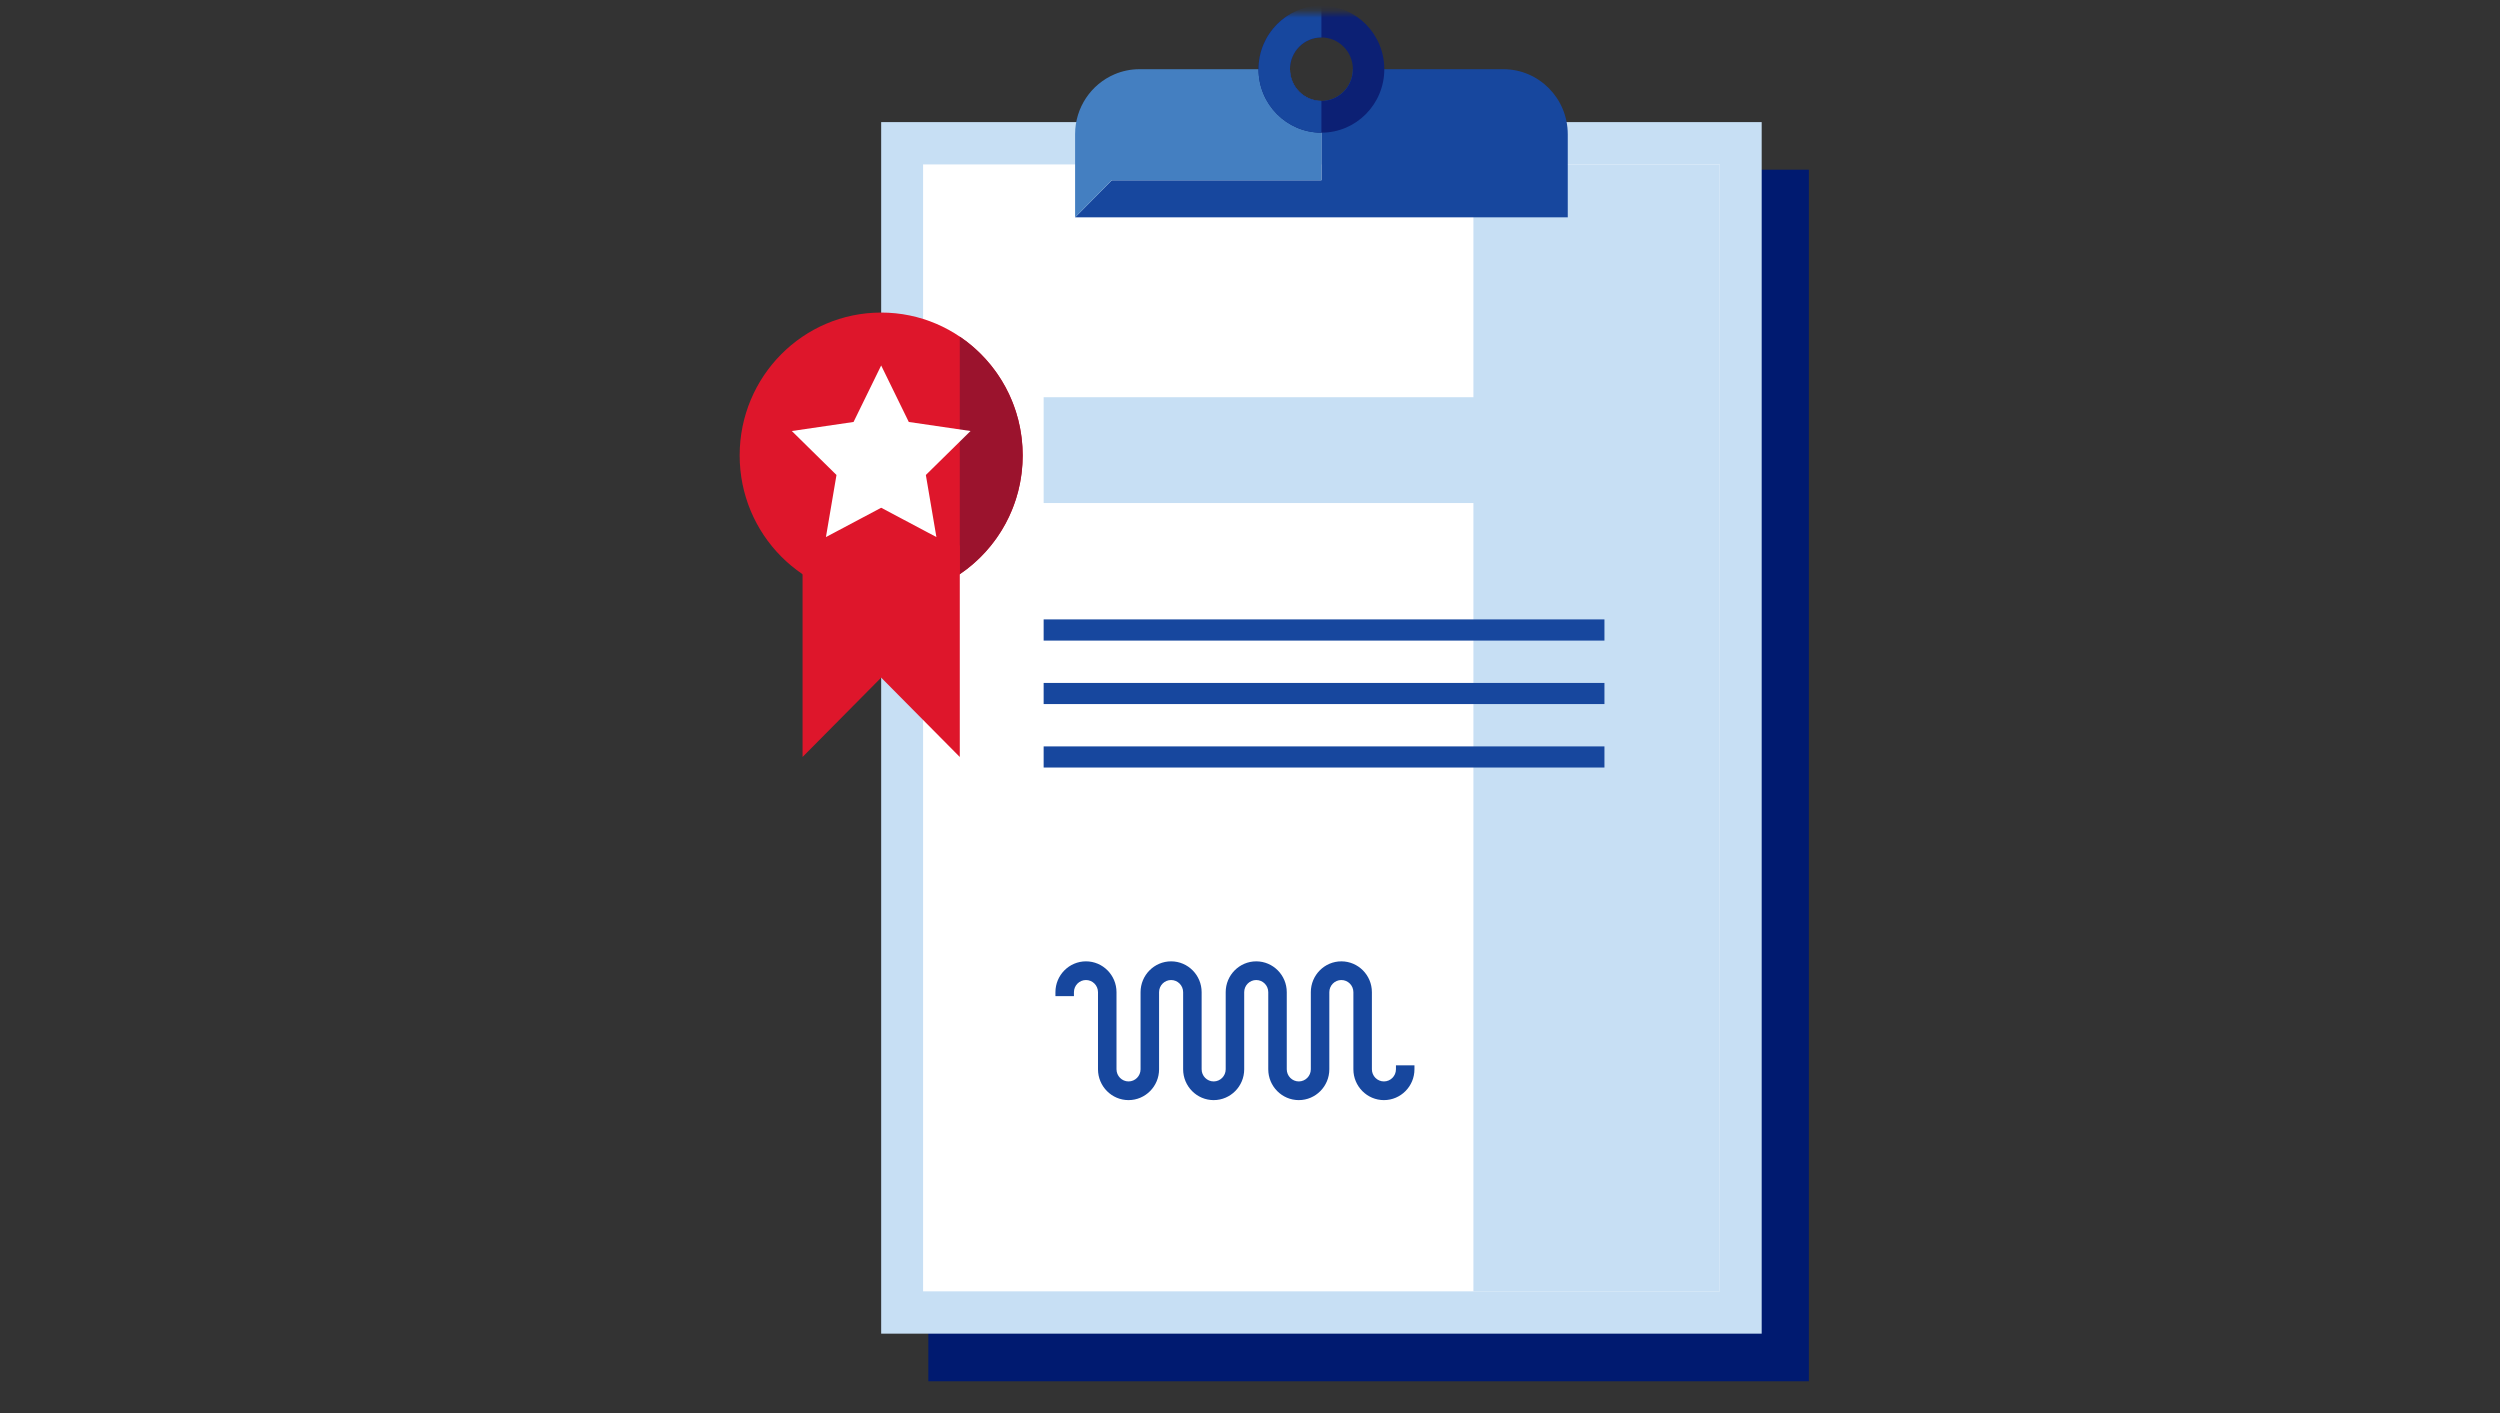 <svg width="352" height="199" viewBox="0 0 352 199" fill="none" xmlns="http://www.w3.org/2000/svg">
<rect x="0" y="0" width="352" height="199" fill="#333333" stroke="none"/>
<mask id="mask0_1381_27513" style="mask-type:alpha" maskUnits="userSpaceOnUse" x="0" y="0" width="352" height="199">
<rect y="0.812" width="352" height="198" fill="white"/>
</mask>
<g mask="url(#mask0_1381_27513)">
<mask id="mask1_1381_27513" style="mask-type:alpha" maskUnits="userSpaceOnUse" x="84" y="1" width="198" height="199">
<rect x="84.903" y="1.812" width="196.303" height="198.157" fill="white"/>
</mask>
<g mask="url(#mask1_1381_27513)">
<path fill-rule="evenodd" clip-rule="evenodd" d="M133.662 191.504H251.735V26.876H133.662V191.504Z" fill="#0C2074"/>
<path fill-rule="evenodd" clip-rule="evenodd" d="M248.783 23.896H136.614H130.71V29.855V188.524V194.484H136.614H248.783H254.687V23.896H248.783Z" fill="#001A70"/>
<path fill-rule="evenodd" clip-rule="evenodd" d="M248.045 17.192H242.141H129.972H124.069V23.151V181.82V187.779H129.972H242.141H248.045V181.82V23.151V17.192Z" fill="#C7DFF4"/>
<path fill-rule="evenodd" clip-rule="evenodd" d="M129.972 181.82H242.141V23.151H129.972V181.82Z" fill="white"/>
<path fill-rule="evenodd" clip-rule="evenodd" d="M207.457 181.82H242.141V23.151H207.457" fill="#C7DFF4"/>
<path fill-rule="evenodd" clip-rule="evenodd" d="M146.945 87.215V90.194H225.906V87.215H146.945ZM193.162 139.698C193.162 137.305 191.234 135.358 188.863 135.358C186.492 135.358 184.564 137.305 184.564 139.698V150.556C184.564 151.499 183.804 152.266 182.87 152.266C181.936 152.266 181.176 151.499 181.176 150.556V139.698C181.176 137.305 179.248 135.358 176.876 135.358C174.506 135.358 172.578 137.305 172.578 139.698V150.556C172.578 151.499 171.818 152.266 170.884 152.266C169.95 152.266 169.19 151.499 169.19 150.556V139.698C169.19 137.305 167.262 135.358 164.891 135.358C162.52 135.358 160.591 137.305 160.591 139.698V150.556C160.591 151.499 159.832 152.266 158.898 152.266C157.964 152.266 157.204 151.499 157.204 150.556V139.698C157.204 137.305 155.276 135.358 152.905 135.358C150.534 135.358 148.605 137.305 148.605 139.698V140.257H151.211V139.698C151.211 138.755 151.971 137.988 152.905 137.988C153.839 137.988 154.598 138.755 154.598 139.698V150.556C154.598 152.949 156.527 154.896 158.898 154.896C161.269 154.896 163.197 152.95 163.197 150.556V139.698C163.197 138.755 163.957 137.988 164.891 137.988C165.825 137.988 166.585 138.755 166.585 139.698V150.556C166.585 152.95 168.513 154.896 170.884 154.896C173.255 154.896 175.183 152.95 175.183 150.556V139.698C175.183 138.755 175.943 137.988 176.876 137.988C177.811 137.988 178.571 138.755 178.571 139.698V150.556C178.571 152.95 180.499 154.896 182.87 154.896C185.241 154.896 187.169 152.949 187.169 150.556V139.698C187.169 138.755 187.929 137.988 188.863 137.988C189.797 137.988 190.557 138.755 190.557 139.698V150.556C190.557 152.95 192.485 154.896 194.856 154.896C197.227 154.896 199.155 152.949 199.155 150.556V149.998H196.55V150.556C196.55 151.499 195.79 152.266 194.856 152.266C193.922 152.266 193.162 151.499 193.162 150.556V139.698ZM146.945 99.133V96.154H225.906V99.133H146.945ZM146.945 105.093V108.072H225.906V105.093H146.945Z" fill="#17479E"/>
<path fill-rule="evenodd" clip-rule="evenodd" d="M146.945 70.826V55.928H225.906V70.826H146.945Z" fill="#C7DFF4"/>
<path fill-rule="evenodd" clip-rule="evenodd" d="M143.994 64.122C143.994 75.23 135.073 84.235 124.069 84.235C113.064 84.235 104.144 75.23 104.144 64.122C104.144 53.014 113.064 44.009 124.069 44.009C135.073 44.009 143.994 53.014 143.994 64.122Z" fill="#DE162B"/>
<path fill-rule="evenodd" clip-rule="evenodd" d="M143.994 64.122C143.994 57.149 140.477 51.007 135.138 47.398V80.846C140.477 77.237 143.994 71.094 143.994 64.122Z" fill="#9B132D"/>
<path fill-rule="evenodd" clip-rule="evenodd" d="M124.069 51.458L127.957 59.412L136.652 60.687L130.36 66.877L131.846 75.619L124.069 71.492L116.291 75.619L117.777 66.877L111.486 60.687L120.18 59.412L124.069 51.458Z" fill="white"/>
<path fill-rule="evenodd" clip-rule="evenodd" d="M135.138 106.583L124.069 95.409L113 106.583V76.786H135.138V106.583Z" fill="#DE162B"/>
<path fill-rule="evenodd" clip-rule="evenodd" d="M211.662 9.742H190.485C190.485 12.21 188.502 14.212 186.058 14.212H186.057V14.957V25.386H156.539L151.373 30.6H220.741V18.906C220.741 13.845 216.676 9.742 211.662 9.742Z" fill="#17479E"/>
<path fill-rule="evenodd" clip-rule="evenodd" d="M160.452 9.742C159.198 9.742 158.004 9.999 156.917 10.463C158.004 9.999 159.198 9.742 160.452 9.742Z" fill="#3D4D90"/>
<path fill-rule="evenodd" clip-rule="evenodd" d="M186.057 25.386V14.957V14.212C183.612 14.212 181.629 12.21 181.629 9.742H160.451C159.198 9.742 158.004 9.999 156.918 10.463C153.659 11.854 151.373 15.11 151.373 18.906V30.6L156.539 25.386H186.057Z" fill="#447FC1"/>
<path fill-rule="evenodd" clip-rule="evenodd" d="M186.057 0.803C181.166 0.803 177.201 4.806 177.201 9.742C177.201 14.679 181.166 18.681 186.057 18.681C190.947 18.681 194.912 14.679 194.912 9.742C194.912 4.806 190.947 0.803 186.057 0.803ZM186.057 5.273C188.498 5.273 190.484 7.277 190.484 9.742C190.484 12.207 188.498 14.212 186.057 14.212C183.615 14.212 181.629 12.207 181.629 9.742C181.629 7.277 183.615 5.273 186.057 5.273Z" fill="#0C2074"/>
<path fill-rule="evenodd" clip-rule="evenodd" d="M186.057 18.681C181.174 18.681 177.201 14.672 177.201 9.742C177.201 4.813 181.174 0.803 186.057 0.803V5.273C183.615 5.273 181.629 7.277 181.629 9.742C181.629 12.207 183.615 14.212 186.057 14.212V18.681Z" fill="#17479E"/>
</g>
</g>
</svg>
